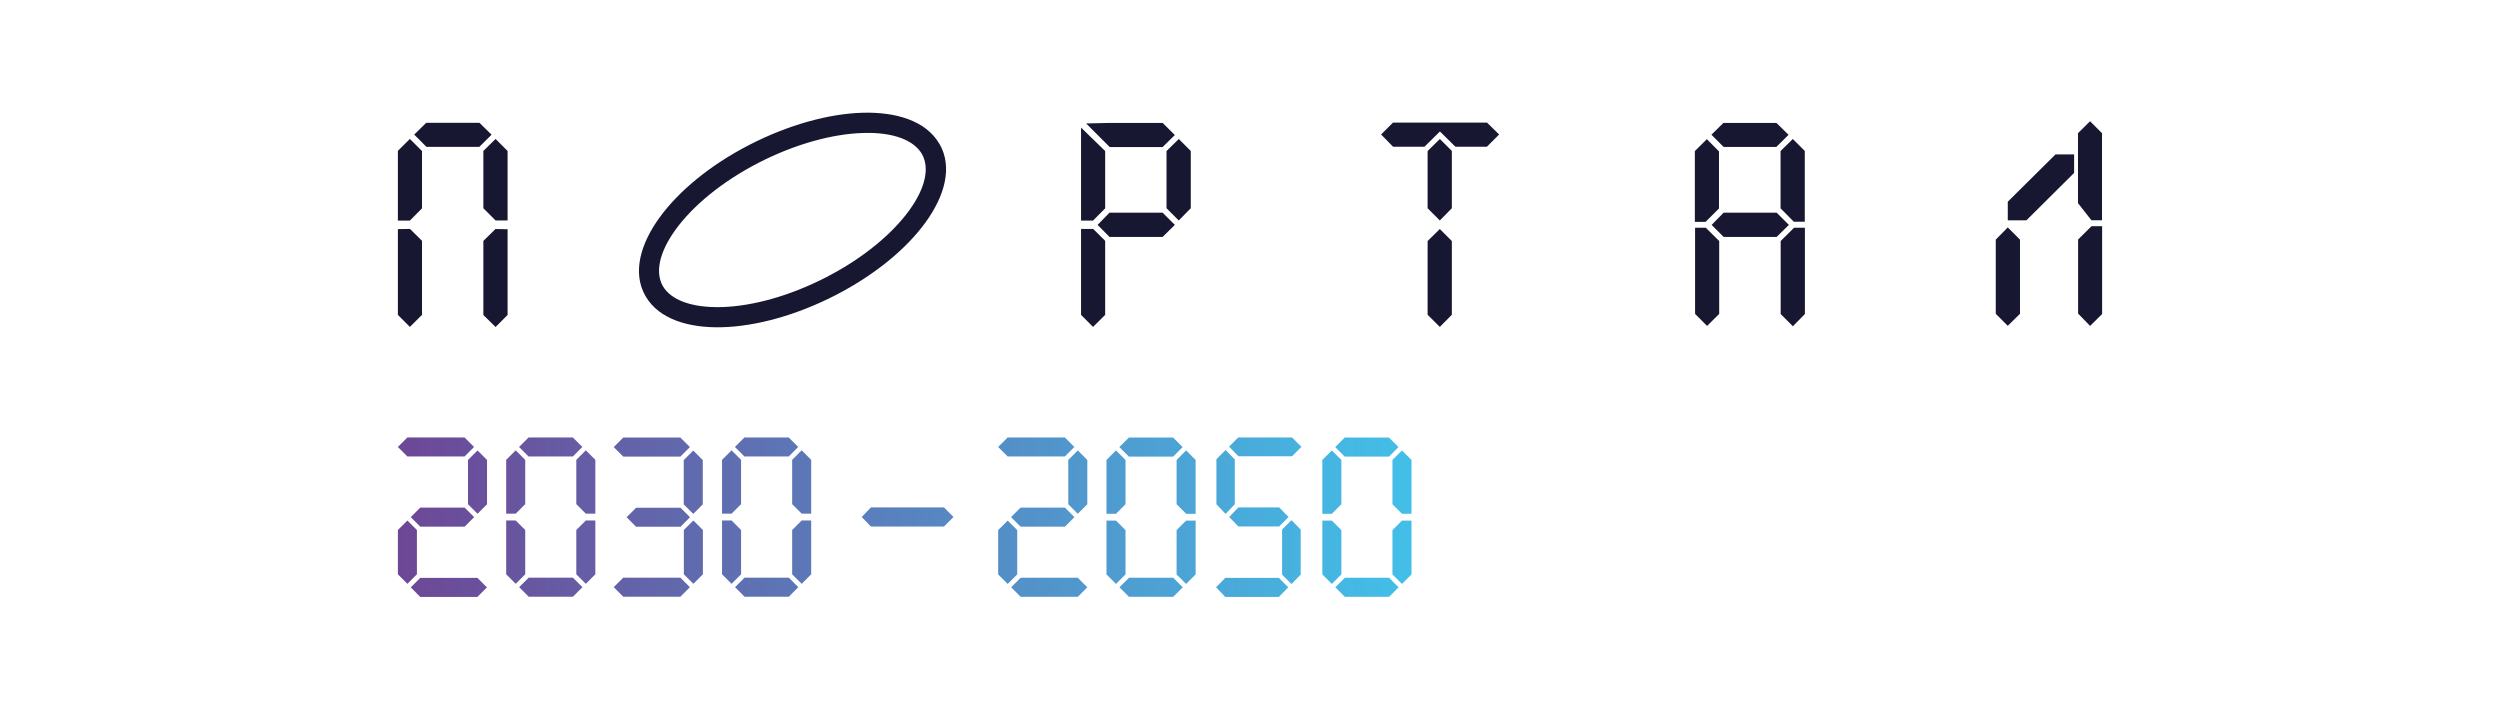 <?xml version="1.0" encoding="UTF-8"?> <svg xmlns="http://www.w3.org/2000/svg" width="754" height="214" viewBox="0 0 754 214" fill="none"><path d="M283.295 43.34C279.183 36.319 270.111 33.739 260.158 34C249.977 34.294 237.805 37.625 225.991 43.699C214.178 49.773 204.65 57.675 198.874 65.675C193.228 73.48 190.585 82.264 194.729 89.383C198.808 96.371 207.946 98.984 217.899 98.69C228.047 98.396 240.219 95.098 252.065 88.991C263.911 82.885 273.407 75.015 279.183 67.014C284.829 59.21 287.472 50.426 283.295 43.307V43.34ZM274.223 63.455C269.132 70.476 260.419 77.823 249.259 83.57C238.066 89.35 226.807 92.355 217.703 92.616C208.337 92.877 202.3 90.33 199.95 86.346C197.666 82.427 198.547 76.452 203.769 69.235C208.859 62.214 217.54 54.899 228.733 49.12C239.926 43.372 251.184 40.368 260.321 40.107C269.622 39.813 275.659 42.393 278.008 46.377C280.293 50.295 279.444 56.238 274.223 63.455ZM630.802 68.223L626.755 72.239V94.575L630.378 98.298L634 94.706V68.223H630.802ZM630.378 36.547L626.723 40.172V61.267L630.769 66.427H633.967V40.172L630.345 36.547H630.378ZM619.935 46.572L605.544 60.843V66.459H611.157L625.548 52.156V46.572H619.935ZM605.544 68.582L601.922 72.272V94.64L605.544 98.265L609.232 94.64V72.272L605.544 68.582ZM541.094 68.68L537.048 72.696V94.706L540.735 98.396L544.358 94.706V68.68H541.094ZM540.703 41.935L537.015 45.56V62.835L541.029 66.884H544.325V45.528L540.703 41.903V41.935ZM535.84 64.141H519.85L516.228 67.831L519.85 71.455H535.84L539.528 67.831L535.84 64.141ZM539.463 40.694L535.775 37.07H519.785L516.163 40.629L519.85 44.319H535.743L539.43 40.662L539.463 40.694ZM514.433 68.68H511.235V94.673L514.857 98.298L518.512 94.673V72.696L514.466 68.68H514.433ZM518.447 45.658L514.792 41.968L511.17 45.56V66.916H514.401L518.447 62.867V45.625V45.658ZM434.254 69.072L430.567 72.696V94.934L434.254 98.592L437.877 94.934V72.696L434.254 69.072ZM434.254 41.935L430.567 45.56V62.802L434.254 66.492L437.877 62.802V45.528L434.254 41.903V41.935ZM448.45 36.972H420.124L416.535 40.564L420.157 44.254H429.62L434.287 39.65L438.953 44.254H448.45L452.137 40.564L448.45 36.939V36.972ZM355.511 41.935L351.824 45.56V62.802L355.511 66.492L359.134 62.802V45.528L355.511 41.903V41.935ZM350.649 64.141H334.626L331.037 67.831L334.626 71.455H350.649L354.336 67.831L350.649 64.141ZM350.649 37.07H334.626L327.578 37.233L334.692 44.352H350.649L354.336 40.727L350.649 37.07ZM329.666 69.039H326.044V94.967L329.666 98.592L333.321 94.967V72.631L329.666 69.006V69.039ZM326.044 38.507V66.525H329.666L333.321 62.835V45.56L326.076 38.507H326.044ZM149.467 69.039L145.78 72.664V95L149.467 98.624L153.09 95V69.137L149.467 69.072V69.039ZM149.467 41.903L145.78 45.528V62.802L149.467 66.492H153.09V45.528L149.467 41.903ZM144.54 37.037H128.55L124.928 40.597L128.615 44.287H144.573L148.26 40.629L144.573 37.005L144.54 37.037ZM123.622 69.039L120 69.104V94.967L123.622 98.592L127.277 94.967V72.631L123.622 69.006V69.039ZM127.244 45.528L123.622 41.903L120 45.495V66.525H123.622L127.277 62.835V45.528H127.244Z" fill="#171732"></path><path fill-rule="evenodd" clip-rule="evenodd" d="M303.919 137.679L301.047 134.805L303.919 131.932H321.149L324.021 134.805L321.149 137.679H303.919ZM307.802 158.839L304.93 155.966L307.802 153.092H321.182L324.053 155.966L321.182 158.839H307.802ZM325.065 154.953L327.937 152.08V138.724L325.065 135.85L322.193 138.724V152.08L325.065 154.953ZM327.937 177.126L325.065 174.252H307.835L304.963 177.126L307.835 180H325.065L327.937 177.126ZM301.047 159.884L303.919 157.011L306.79 159.884V173.24L303.919 176.114L301.047 173.24V159.884ZM337.596 134.838L340.468 137.712H353.814L356.686 134.838L353.814 131.964H340.468L337.596 134.838ZM339.456 152.08L336.584 154.953H333.713V138.724L336.584 135.85L339.456 138.724V152.08ZM357.73 154.953L354.859 152.08V138.724L357.73 135.85L360.602 138.724V154.953H357.73ZM353.847 174.252L356.719 177.126L353.847 180H340.5L337.628 177.126L340.5 174.252H353.847ZM357.73 157.011L354.859 159.884V173.24L357.73 176.114L360.602 173.24V157.011H357.73ZM339.456 159.884L336.584 157.011H333.713V173.24L336.584 176.114L339.456 173.24V159.884ZM402.698 134.838L405.57 137.712H418.917L421.789 134.838L418.917 131.964H405.57L402.698 134.838ZM404.558 152.08L401.687 154.953H398.815V138.724L401.687 135.85L404.558 138.724V152.08ZM422.833 154.953L419.961 152.08V138.724L422.833 135.85L425.705 138.724V154.953H422.833ZM418.95 174.252L421.821 177.126L418.95 180H405.603L402.731 177.126L405.603 174.252H418.95ZM422.833 157.011L419.961 159.884V173.24L422.833 176.114L425.705 173.24V157.011H422.833ZM404.558 159.884L401.687 157.011H398.815V173.24L401.687 176.114L404.558 173.24V159.884ZM369.543 180.032H385.697L388.536 177.126L385.697 174.285H369.543L366.77 177.126L369.543 180.032ZM372.415 152.112V138.561L369.641 135.72L366.868 138.495V152.08L369.641 154.986L372.415 152.08V152.112ZM373.492 137.614H389.678L392.517 134.773L389.678 131.932H373.459L370.686 134.707L373.525 137.614H373.492ZM373.492 158.774H385.795L388.634 155.933L385.795 153.027H373.492L370.718 155.933L373.492 158.774ZM392.289 159.721L389.515 156.88L386.676 159.721V173.305L389.515 176.146L392.289 173.305V159.721ZM120 134.805L122.872 137.679H140.102L142.974 134.805L140.102 131.932H122.872L120 134.805ZM123.883 155.966L126.755 158.839H140.134L143.006 155.966L140.134 153.092H126.755L123.883 155.966ZM146.889 152.08L144.018 154.953L141.146 152.08V138.724L144.018 135.85L146.889 138.724V152.08ZM185.103 134.838L187.974 137.712H205.204L208.076 134.838L205.204 131.964H187.974L185.103 134.838ZM191.858 158.872L188.986 155.998L191.858 153.125H205.237L208.109 155.998L205.237 158.872H191.858ZM209.088 154.986L211.959 152.112V138.757L209.088 135.883L206.216 138.757V152.112L209.088 154.986ZM143.985 174.285L146.857 177.159L143.985 180.032H126.755L123.883 177.159L126.755 174.285H144.018H143.985ZM122.872 156.978L120 159.852V173.207L122.872 176.081L125.743 173.207V159.852L122.872 156.978ZM187.974 174.22L185.103 177.093L187.974 179.967H205.204L208.076 177.093L205.204 174.22H187.974ZM209.12 156.978L211.992 159.852V173.207L209.12 176.081L206.249 173.207V159.852L209.12 156.978ZM159.42 137.679L156.549 134.805L159.42 131.932H172.767L175.639 134.805L172.767 137.679H159.42ZM155.537 154.921L158.409 152.047V138.691L155.537 135.818L152.665 138.691V154.921H155.537ZM173.812 152.047L176.683 154.921H179.555V138.691L176.683 135.818L173.812 138.691V152.047ZM175.672 177.093L172.8 174.22H159.453L156.581 177.093L159.453 179.967H172.8L175.672 177.093ZM173.812 159.852L176.683 156.978H179.555V173.207L176.683 176.081L173.812 173.207V159.852ZM155.537 156.978L158.409 159.852V173.207L155.537 176.081L152.665 173.207V156.978H155.537ZM224.523 137.679L221.651 134.805L224.523 131.932H237.87L240.742 134.805L237.87 137.679H224.523ZM220.64 154.921L223.511 152.047V138.691L220.64 135.818L217.768 138.691V154.921H220.64ZM238.914 152.047L241.786 154.921H244.657V138.691L241.786 135.818L238.914 138.691V152.047ZM240.774 177.093L237.902 174.22H224.556L221.684 177.093L224.556 179.967H237.902L240.774 177.093ZM238.914 159.852L241.786 156.978H244.657V173.207L241.786 176.081L238.914 173.207V159.852ZM220.64 156.978L223.511 159.852V173.207L220.64 176.081L217.768 173.207V156.978H220.64ZM284.698 158.807H262.671L259.897 155.933L262.671 153.027H284.698L287.57 155.933L284.698 158.807Z" fill="url(#paint0_linear_3384_27)"></path><defs><linearGradient id="paint0_linear_3384_27" x1="120" y1="155.966" x2="425.705" y2="155.966" gradientUnits="userSpaceOnUse"><stop stop-color="#6D4796"></stop><stop offset="1" stop-color="#42BFE8"></stop></linearGradient></defs></svg> 